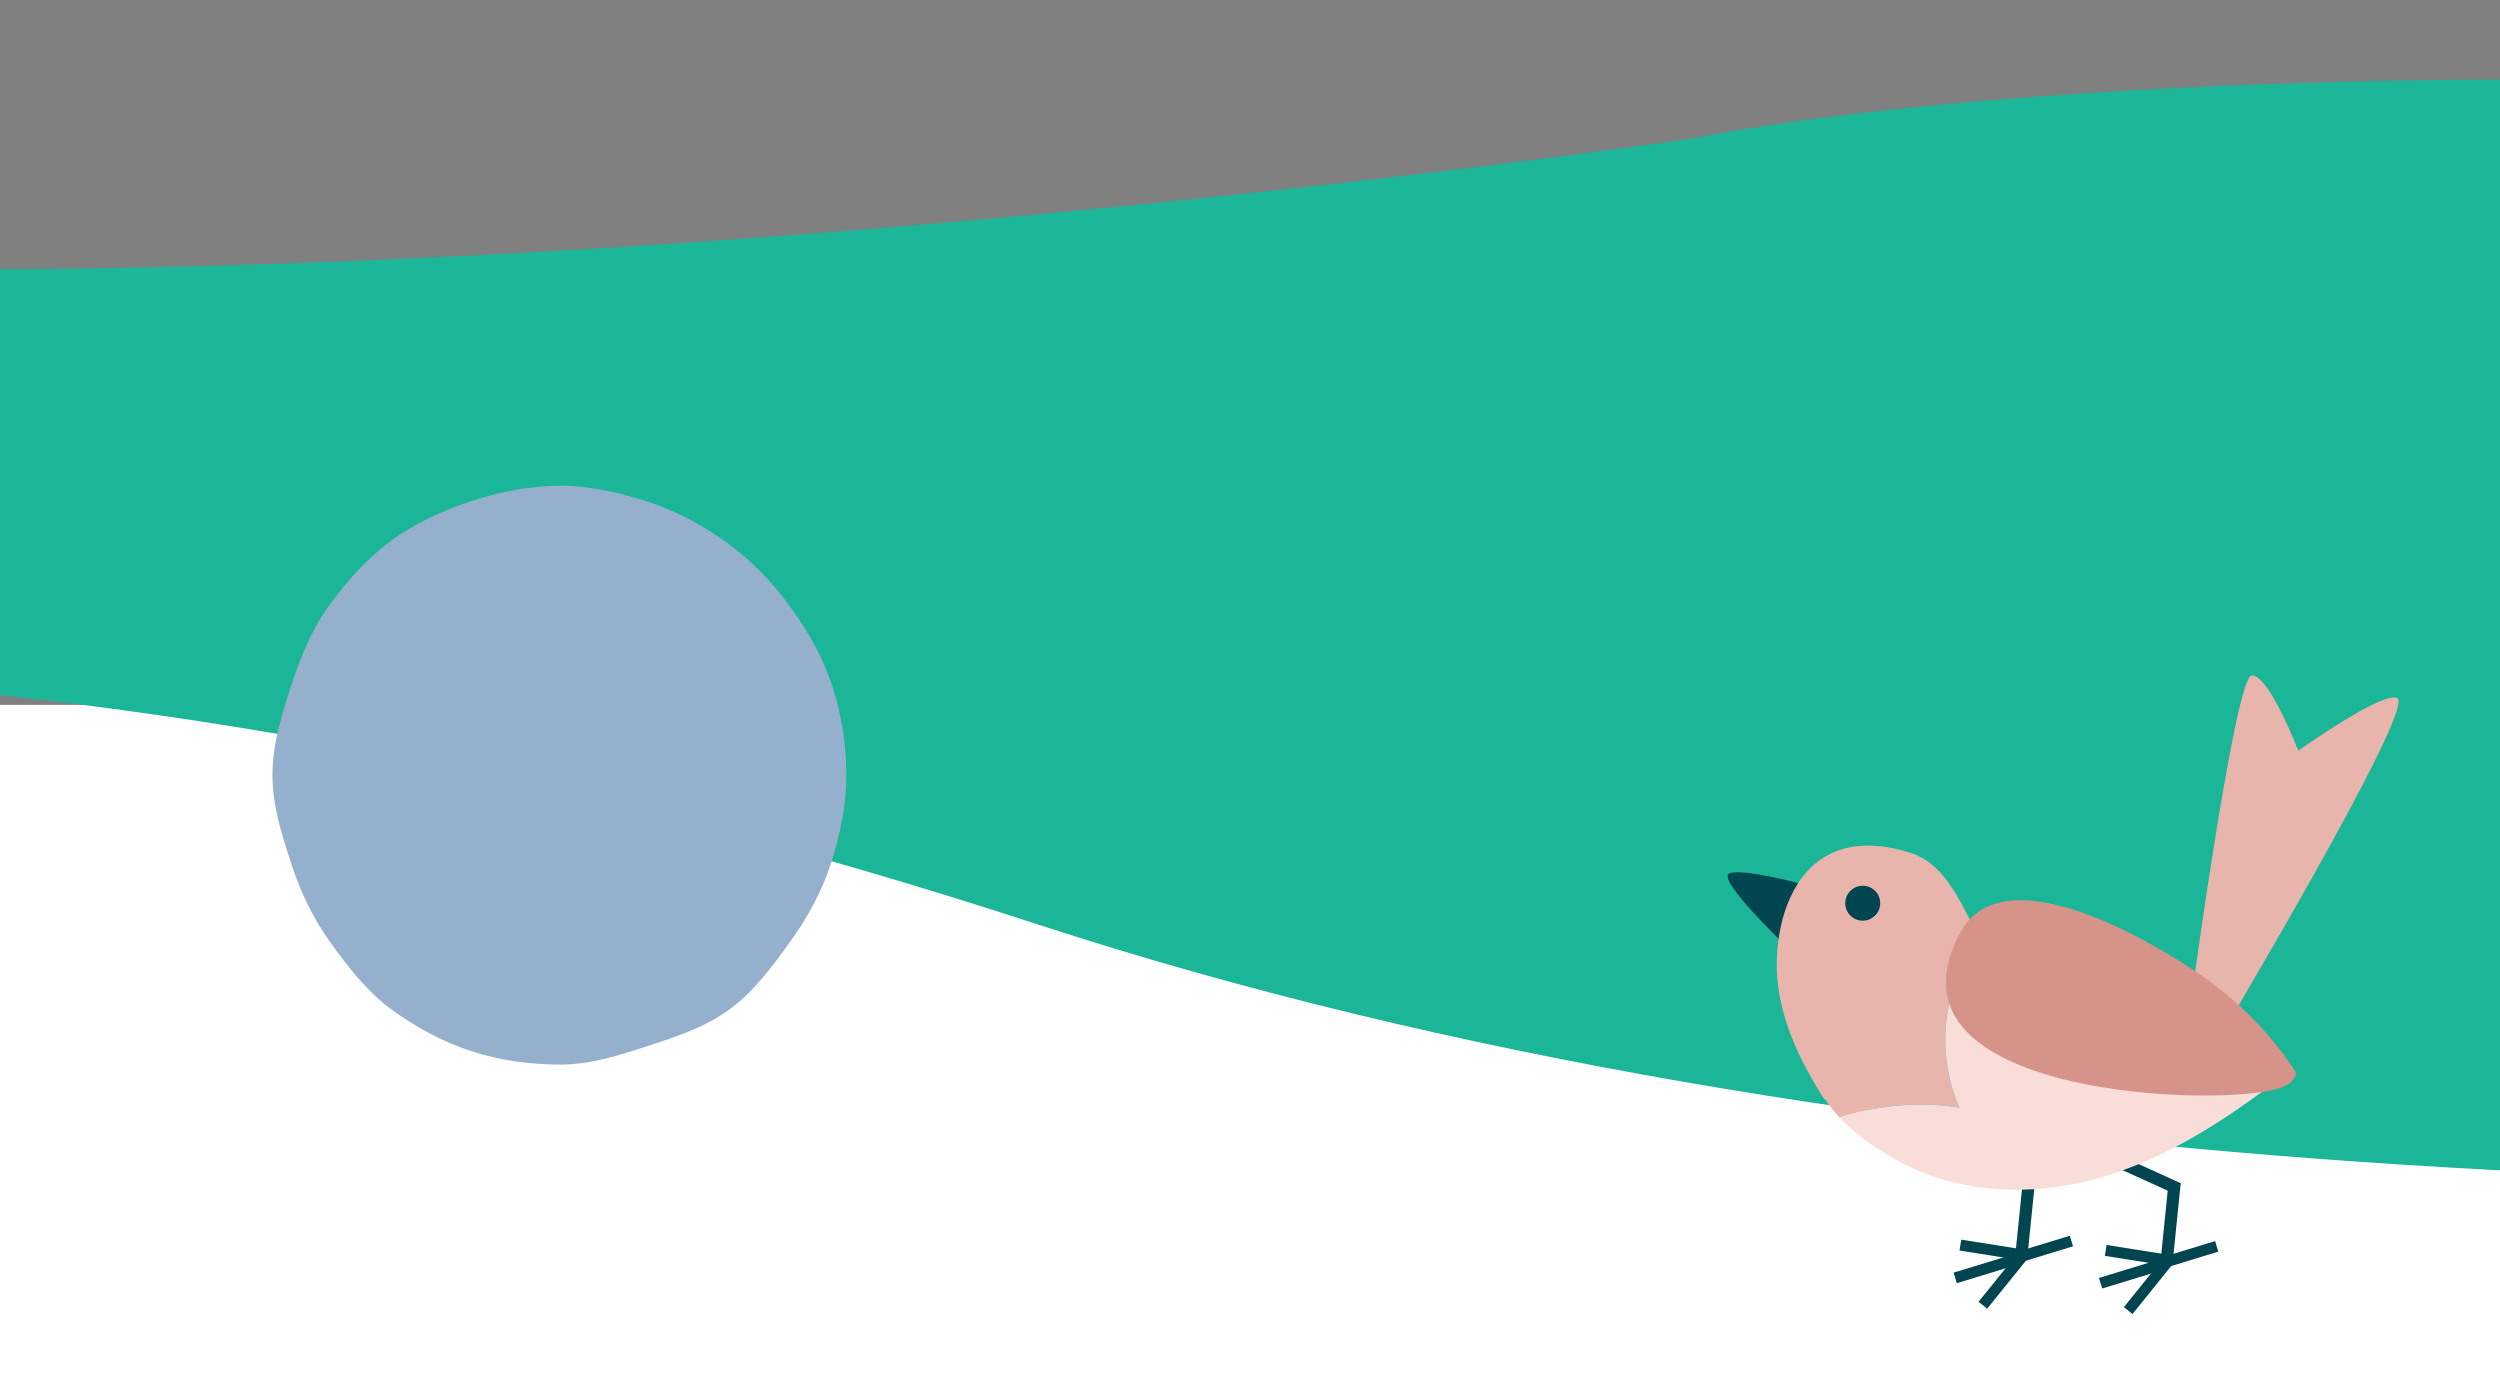 <svg width="368" height="206" viewBox="0 0 368 206" fill="none" xmlns="http://www.w3.org/2000/svg">
<rect x="0" y="0" width="368" height="206" fill="#808080" stroke="none"/>
<g clip-path="url(#clip0_306_398)">
<mask id="mask0_306_398" style="mask-type:luminance" maskUnits="userSpaceOnUse" x="-4" y="-32" width="376" height="281">
<path d="M371.071 -31.123H-3.929V248.211H371.071V-31.123Z" fill="white"/>
</mask>
<g mask="url(#mask0_306_398)">
<path d="M1411.9 103.755H-499.15V308.245H1411.9V103.755Z" fill="white"/>
<mask id="mask1_306_398" style="mask-type:luminance" maskUnits="userSpaceOnUse" x="-4" y="-20" width="376" height="269">
<path d="M371.071 -19.778H-3.929V248.211H371.071V-19.778Z" fill="white"/>
</mask>
<g mask="url(#mask1_306_398)">
<path d="M-655 110.824C-655 110.824 -506.407 222.324 -396.461 185.454C-283.378 147.531 -130.381 43.644 152.977 136.145C394.86 215.106 743.57 146.121 743.57 146.121C743.57 146.121 1020.17 93.832 1260.05 165.797C1499.93 237.762 1409.98 221.769 1409.98 221.769V97.83H-513.292C-513.292 97.83 -652.335 109.047 -655 110.824Z" fill="#1BB598"/>
</g>
<path d="M-527.039 -54.562C-527.039 -54.562 -408.063 -97.34 -202.194 9.605C-85.375 70.29 249.649 20.3 249.649 20.3C249.649 20.3 425.44 -18.468 853.891 68.425C1326.48 164.271 1405.99 -223 1405.99 -223L1403.99 100.508H-524.365C-524.365 100.508 -524.365 -51.888 -527.039 -54.562Z" fill="#1BB598"/>
<path d="M267.404 130.756C266.795 130.484 255.669 127.449 254.349 128.699C253.48 130.353 263.6 139.934 263.6 139.934" fill="#00454F"/>
<path d="M310.148 169.236L309.406 170.87L320.27 175.808L321.013 174.174L310.148 169.236Z" fill="#00454F"/>
<path d="M319.797 186.055L318.012 185.872L319.217 173.999L320.998 174.178L319.797 186.055Z" fill="#00454F"/>
<path d="M317.911 185.381L308.965 188.112L309.439 189.666L318.386 186.934L317.911 185.381Z" fill="#00454F"/>
<path d="M318.507 185.125L312.637 192.408L313.902 193.428L319.772 186.145L318.507 185.125Z" fill="#00454F"/>
<path d="M310.088 183.26L309.834 184.865L319.073 186.329L319.327 184.724L310.088 183.26Z" fill="#00454F"/>
<path d="M326.063 182.687L318.569 184.976L319.044 186.529L326.538 184.241L326.063 182.687Z" fill="#00454F"/>
<path d="M288.757 168.453L288.014 170.087L298.879 175.024L299.621 173.391L288.757 168.453Z" fill="#00454F"/>
<path d="M298.403 185.27L296.618 185.087L297.826 173.214L299.608 173.393L298.403 185.27Z" fill="#00454F"/>
<path d="M296.516 184.599L287.57 187.331L288.044 188.885L296.991 186.153L296.516 184.599Z" fill="#00454F"/>
<path d="M297.118 184.345L291.244 191.621L292.508 192.642L298.382 185.365L297.118 184.345Z" fill="#00454F"/>
<path d="M288.696 182.476L288.442 184.081L297.681 185.544L297.935 183.94L288.696 182.476Z" fill="#00454F"/>
<path d="M304.674 181.902L297.18 184.19L297.655 185.744L305.148 183.456L304.674 181.902Z" fill="#00454F"/>
<path d="M288.045 143.891C288.853 141.811 289.955 139.853 291.282 138.065C290.965 137.382 290.634 136.709 290.301 136.043C288.193 131.857 285.799 126.999 281.335 125.57C263.946 120.02 260.338 136.892 261.847 145.983C262.793 151.675 265.421 156.95 268.526 161.811L268.651 161.805C269.263 162.744 269.994 163.641 270.804 164.5C276.451 162.67 282.514 162.109 288.378 163.032C285.795 157.02 285.67 149.992 288.045 143.891Z" fill="#E8B5AC"/>
<path d="M315.025 141.427C307.581 138.572 299.569 138.319 292.016 139.694C291.779 139.146 291.532 138.604 291.282 138.062C289.952 139.854 288.853 141.812 288.045 143.888C285.674 149.99 285.796 157.018 288.379 163.03C282.511 162.11 276.451 162.671 270.801 164.497C274.57 168.494 280.111 171.554 283.947 172.948C292.74 176.143 302.267 175.598 310.769 172.849C319.268 170.102 326.869 165.27 333.996 159.96C330.872 151.362 323.363 144.622 315.028 141.424" fill="#F8DDD8"/>
<path d="M321.796 152.646C321.796 152.646 328.872 99.296 331.49 99.414C334.108 99.533 338.303 110.496 338.303 110.496C338.303 110.496 350.891 101.561 352.893 102.782C355.608 104.436 325.863 154.175 325.863 154.175" fill="#E8B5AC"/>
<path d="M337.993 157.895C337.842 159.363 336.147 160.074 334.711 160.417C323.892 163.013 275.669 160.773 288.626 137.161C294.718 126.064 315.186 137.575 323.492 143.199C329.228 147.079 334.237 152.059 337.99 157.895" fill="#D5938A"/>
<path d="M276.595 132.031C277.105 133.358 276.445 134.844 275.118 135.354C273.791 135.864 272.304 135.203 271.795 133.877C271.285 132.55 271.945 131.063 273.272 130.55C274.595 130.044 276.086 130.704 276.595 132.028" fill="#00454F"/>
<path d="M118.221 121.767C114.754 141.201 96.188 154.144 76.754 150.678C57.319 147.209 44.375 128.644 47.842 109.21C51.31 89.775 69.876 76.831 89.31 80.298C108.745 83.766 121.688 102.332 118.221 121.767Z" fill="#FAB728"/>
<path d="M124.584 114.114C124.584 118.675 123.632 123.012 122.303 127.128C120.927 131.395 118.777 135.21 116.208 138.759C113.614 142.345 110.946 145.976 107.38 148.588C103.85 151.172 99.597 152.586 95.357 153.97C91.262 155.307 87.016 156.708 82.481 156.708C77.946 156.708 73.453 156.063 69.361 154.727C65.118 153.342 61.124 151.151 57.594 148.567C54.028 145.955 51.283 142.392 48.687 138.805C46.117 135.254 44.229 131.33 42.85 127.065C41.52 122.949 40.103 118.677 40.103 114.114C40.103 109.551 41.463 105.26 42.794 101.144C44.171 96.877 45.825 92.759 48.394 89.206C50.989 85.62 53.988 82.218 57.554 79.609C61.086 77.025 65.197 75.129 69.438 73.745C73.53 72.411 77.942 71.501 82.479 71.501C87.016 71.501 91.379 72.562 95.472 73.898C99.714 75.283 103.599 77.401 107.132 79.985C110.697 82.597 113.76 85.773 116.354 89.362C118.923 92.91 121.146 96.76 122.525 101.027C123.853 105.145 124.584 109.553 124.584 114.114Z" fill="#95B0CC"/>
</g>
</g>
<defs>
<clipPath id="clip0_306_398">
<rect width="368" height="206" fill="white"/>
</clipPath>
</defs>
</svg>
